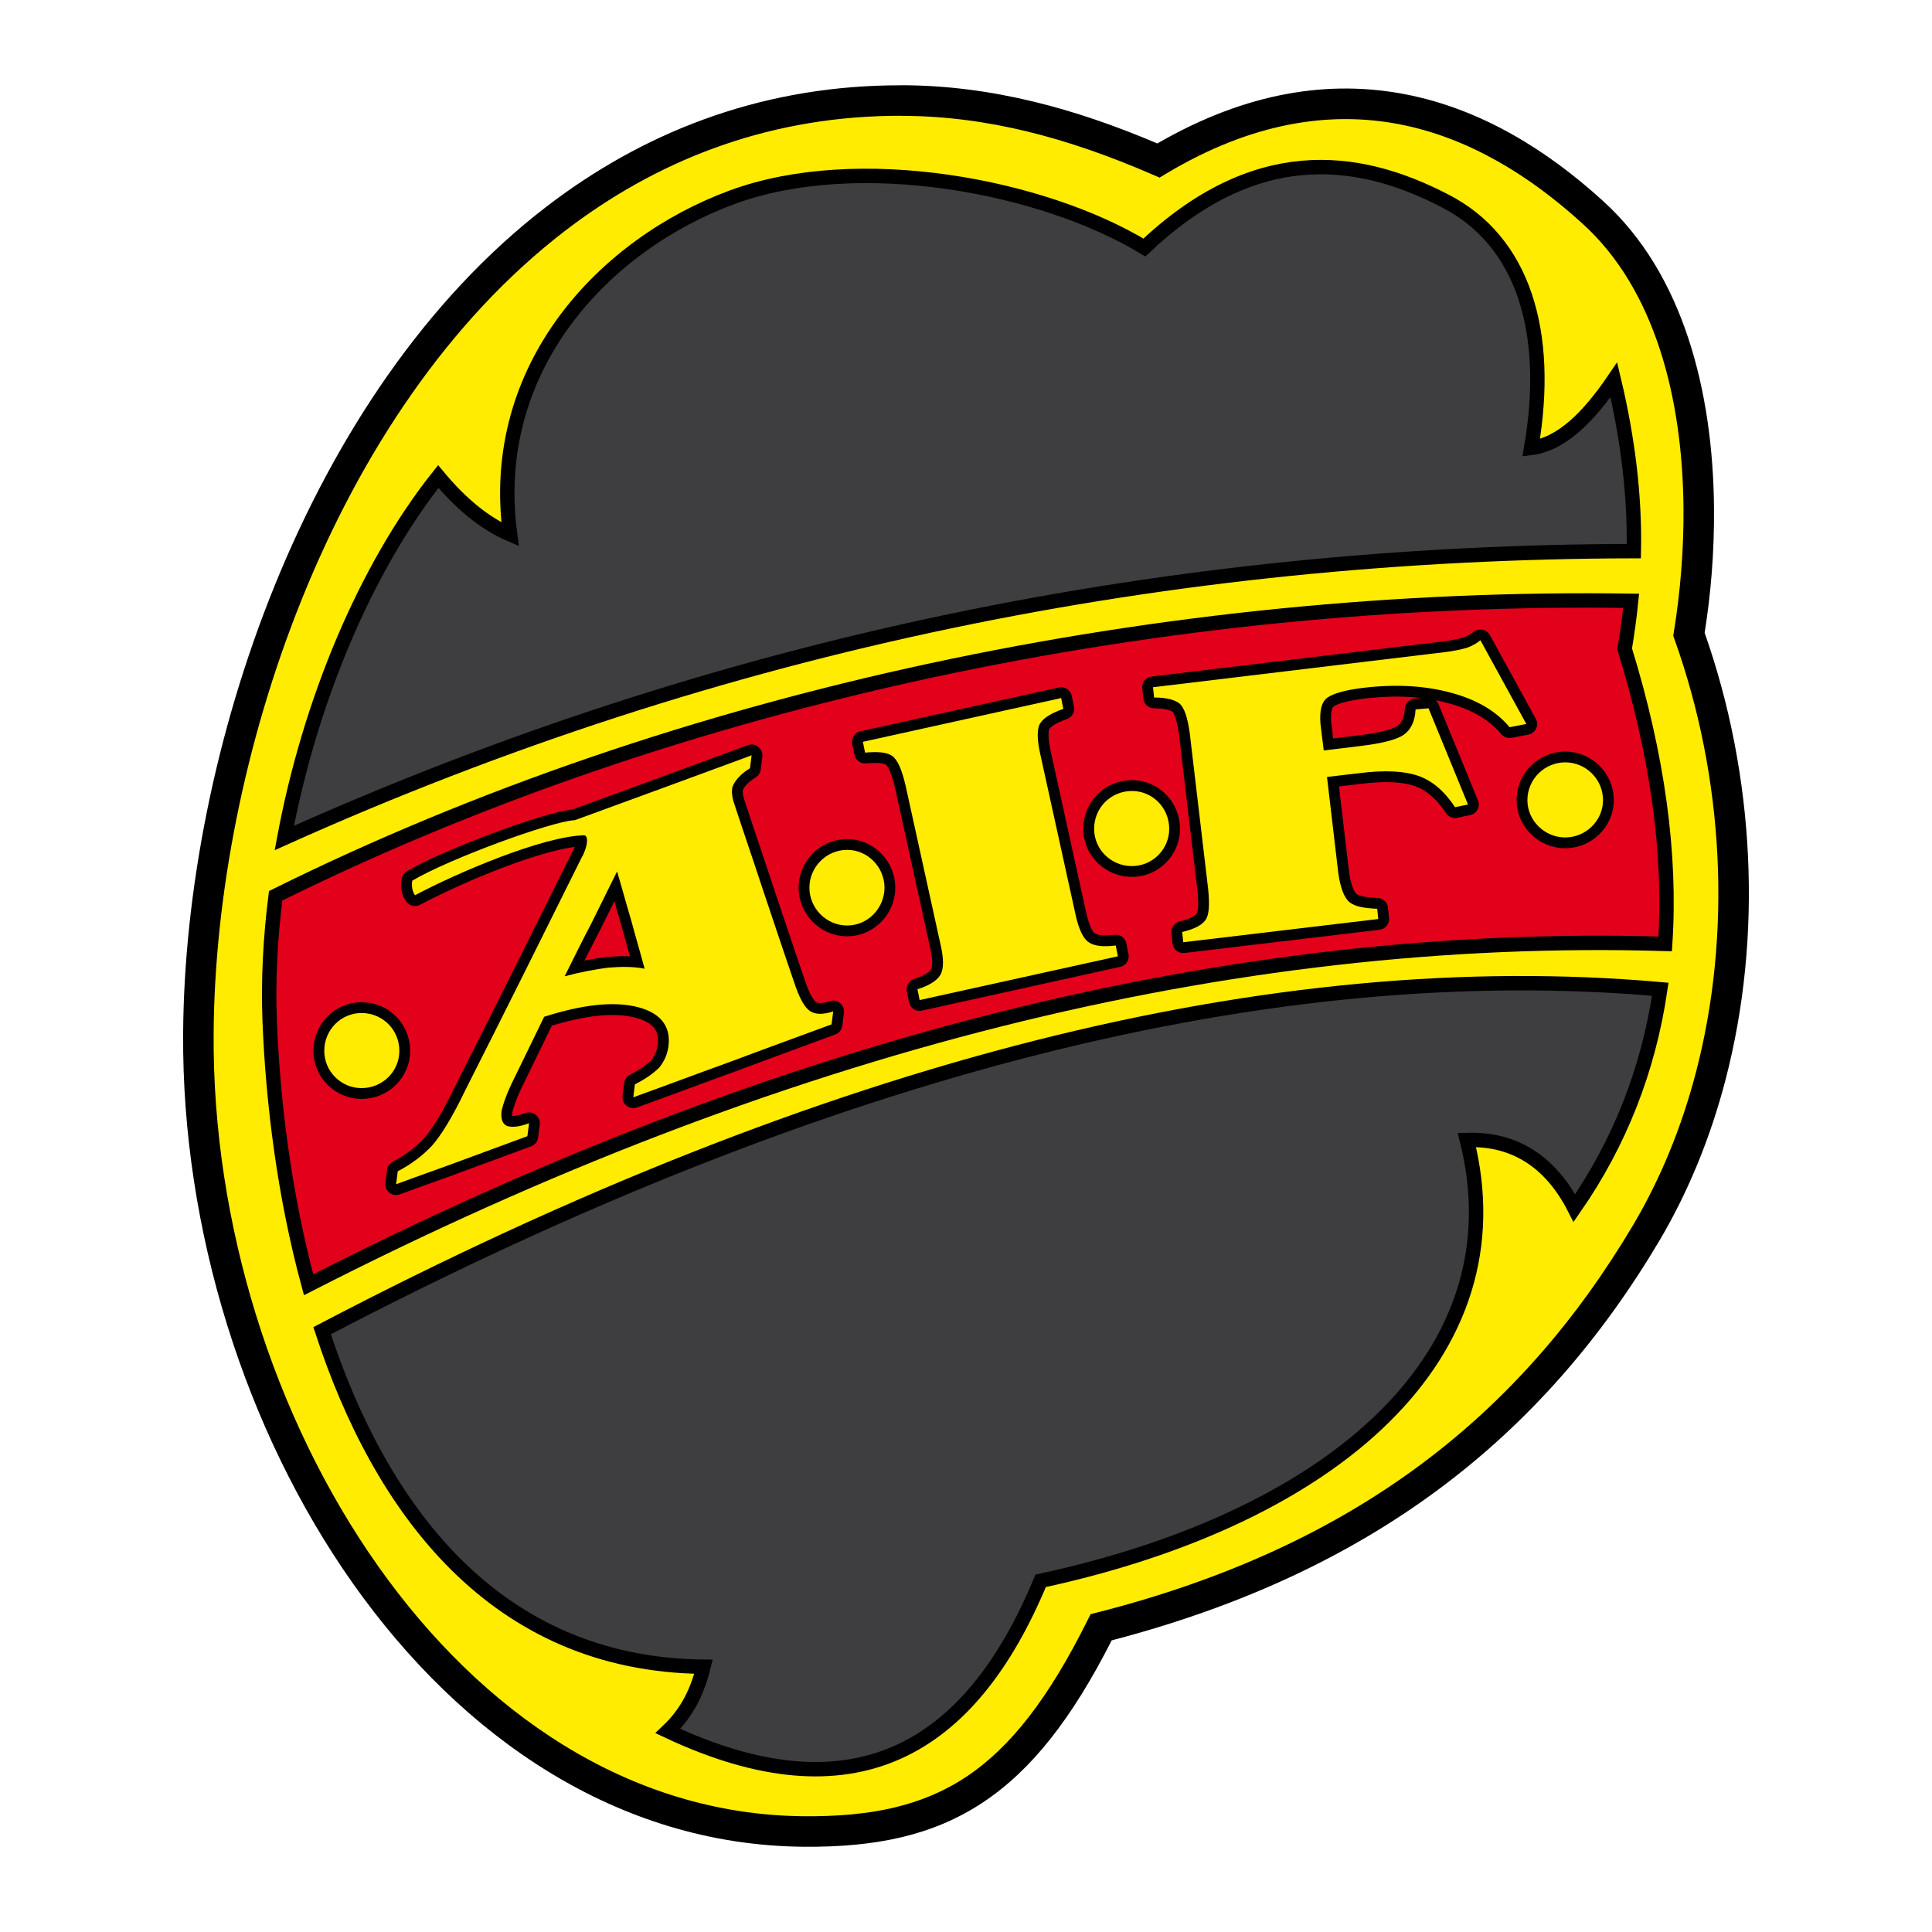 <?xml version="1.0" encoding="utf-8"?>
<!-- Generator: Adobe Illustrator 12.0.0, SVG Export Plug-In . SVG Version: 6.00 Build 51448)  -->
<!DOCTYPE svg PUBLIC "-//W3C//DTD SVG 1.1//EN" "http://www.w3.org/Graphics/SVG/1.1/DTD/svg11.dtd">
<svg  version="1.1" id="Calque_1" xmlns:x="http://ns.adobe.com/Extensibility/1.0/" xmlns:i="http://ns.adobe.com/AdobeIllustrator/10.0/" xmlns:graph="http://ns.adobe.com/Graphs/1.0/"
	 xmlns="http://www.w3.org/2000/svg" xmlns:xlink="http://www.w3.org/1999/xlink" xmlns:a="http://ns.adobe.com/AdobeSVGViewerExtensions/3.0/"
	 width="192.756" height="192.755" viewBox="0 0 192.756 192.755"
	 style="overflow:visible;enable-background:new 0 0 192.756 192.755;" xml:space="preserve">
<g>
	<polygon style="fill-rule:evenodd;clip-rule:evenodd;fill:#FFFFFF;" points="0,0 192.756,0 192.756,192.755 0,192.755 0,0 	"/>
	<path style="fill-rule:evenodd;clip-rule:evenodd;fill:#FFEC00;" d="M158.856,21.135c-10.78-9.81-25.439-15.793-43.282-5.121
		c-8.569-3.719-16.924-5.983-25.71-5.983C43.078,9.977,20.063,64.687,19.793,103.01c-0.324,38.323,24.687,79.45,60.423,79.72
		c13.798,0.107,21.722-4.475,29.645-20.375c26.195-6.684,42.958-20.106,54.386-39.348c10.134-17.141,11.265-40.156,4.259-59.722
		C170.823,49.055,169.584,30.783,158.856,21.135L158.856,21.135z"/>
	<path d="M157.831,22.262c-5.204-4.735-11.322-8.544-18.254-9.872c-6.896-1.322-14.662-0.19-23.222,4.93l-0.667,0.4l-0.716-0.31
		c-4.204-1.825-8.354-3.292-12.53-4.303c-4.131-1-8.296-1.549-12.578-1.549v-0.007c-0.353,0-0.712,0.003-1.077,0.009
		c-6.302,0.109-12.157,1.248-17.565,3.227c-5.406,1.978-10.367,4.798-14.885,8.272c-23.28,17.899-34.833,53.02-35.022,79.957
		l-0.001,0.18c-0.12,18.795,5.946,38.255,16.416,53.066c10.377,14.68,25.08,24.751,42.33,24.943l0.168,0.002
		c6.594,0.051,11.757-1,16.173-3.934c4.458-2.961,8.255-7.896,12.094-15.6l0.312-0.627l0.679-0.172
		c12.904-3.293,23.471-8.232,32.2-14.709c8.721-6.467,15.637-14.484,21.249-23.937l0.013-0.019c1.384-2.344,2.594-4.794,3.629-7.323
		c1.042-2.54,1.913-5.169,2.617-7.858c3.631-13.883,2.817-29.429-2.125-43.232l-0.129-0.358l0.062-0.394l0.003-0.015v-0.006
		c0.313-1.931,0.562-3.96,0.729-6.055c0.167-2.107,0.248-4.226,0.229-6.315c-0.099-10.78-2.773-21.773-10.126-28.388L157.831,22.262
		L157.831,22.262z M140.15,9.396c7.551,1.447,14.151,5.534,19.727,10.605v0c8.086,7.273,11.024,19.101,11.129,30.632
		c0.021,2.25-0.062,4.452-0.229,6.577c-0.159,2.006-0.4,3.992-0.705,5.926c5.026,14.267,5.822,30.305,2.068,44.657
		c-0.738,2.825-1.654,5.585-2.747,8.255c-1.099,2.678-2.371,5.26-3.821,7.715l-0.012,0.02c-5.814,9.79-12.994,18.106-22.06,24.832
		c-8.902,6.602-19.603,11.654-32.587,15.045c-3.982,7.842-8.023,12.963-12.829,16.156c-4.977,3.305-10.672,4.49-17.874,4.436h-0.005
		l-0.169-0.003c-18.339-0.205-33.888-10.797-44.8-26.231c-10.821-15.305-17.088-35.414-16.964-54.832l0.001-0.182
		c0.195-27.693,12.137-63.85,36.204-82.354c4.761-3.661,9.997-6.636,15.707-8.725c5.708-2.088,11.893-3.29,18.557-3.406
		c0.366-0.006,0.741-0.009,1.125-0.008V8.504c4.504,0,8.908,0.583,13.295,1.645c4.104,0.994,8.184,2.411,12.307,4.165
		C124.485,9.099,132.747,7.978,140.15,9.396L140.15,9.396z"/>
	<path style="fill-rule:evenodd;clip-rule:evenodd;fill:#3E3E40;stroke:#000000;stroke-width:1.437;stroke-miterlimit:2.613;" d="
		M163.007,54.984c0.108-5.498-0.593-11.212-1.993-17.087c-2.533,3.72-5.229,6.414-8.248,6.792
		c1.994-11.588-0.808-20.644-8.569-24.632c-9.002-4.689-19.136-5.66-30.023,4.636c-10.133-6.145-28.567-9.649-41.125-5.013
		C60.435,24.315,48.631,36.55,50.894,53.313c-2.641-1.132-5.013-3.18-7.168-5.768c-7.277,9.164-12.829,22.477-15.362,36.06
		C72.023,63.986,116.977,55.092,163.007,54.984L163.007,54.984z"/>
	<path style="fill-rule:evenodd;clip-rule:evenodd;fill:#E2001A;stroke:#000000;stroke-width:1.437;stroke-miterlimit:2.613;" d="
		M166.134,94.17c0.593-8.948-0.754-18.758-4.043-29.43c0.27-1.618,0.485-3.18,0.647-4.797
		c-46.302-0.701-94.919,9.433-135.237,29.429c-0.539,4.258-0.754,8.462-0.593,12.56c0.323,8.031,1.455,17.301,3.881,26.248
		C77.575,104.248,122.689,92.876,166.134,94.17L166.134,94.17z"/>
	<path style="fill-rule:evenodd;clip-rule:evenodd;fill:#3E3E40;stroke:#000000;stroke-width:1.437;stroke-miterlimit:2.613;" d="
		M32.137,132.763c5.821,17.842,17.249,33.31,38.054,33.526c-0.593,2.372-1.563,4.528-3.557,6.415
		c18.434,8.678,30.13,2.047,37.19-14.984c29.483-6.361,47.864-22.693,42.527-43.984c4.743-0.16,8.354,2.156,10.727,6.793
		c4.527-6.523,7.386-13.799,8.57-21.831C127.218,95.302,82.911,106.19,32.137,132.763L32.137,132.763z"/>
	
		<path style="fill:none;stroke:#000000;stroke-width:2.156;stroke-linecap:round;stroke-linejoin:round;stroke-miterlimit:2.613;" d="
		M56.338,97.403c1.617-0.431,3.072-0.7,4.365-0.862c1.348-0.107,2.534-0.107,3.611,0.108c-0.431-1.617-0.916-3.234-1.347-4.852
		c-0.486-1.617-0.917-3.234-1.402-4.851c-0.863,1.725-1.725,3.503-2.587,5.228C58.063,93.901,57.201,95.679,56.338,97.403
		L56.338,97.403z M58.063,85.492c0.161-0.216,0.215-0.485,0.323-0.701c0.054-0.216,0.162-0.485,0.162-0.701
		c0.054-0.324,0-0.754-0.27-0.754c-4.15,0.107-12.613,3.719-16.871,5.982c-0.269-0.323-0.377-1.023-0.269-1.455
		c3.503-2.102,13.852-5.929,16.223-6.037c2.965-1.078,5.876-2.156,8.84-3.234c2.911-1.079,5.875-2.156,8.787-3.234
		c-0.054,0.431-0.108,0.862-0.162,1.293c-0.54,0.324-0.917,0.647-1.241,1.025c-0.323,0.377-0.484,0.701-0.538,0.97
		c0,0.215-0.054,0.377,0,0.592c0,0.162,0.054,0.486,0.162,0.809c0.97,2.965,1.994,5.929,2.964,8.894
		c1.024,3.018,1.995,5.983,3.019,8.947c0.539,1.671,1.078,2.642,1.671,3.019c0.539,0.323,1.293,0.323,2.264,0
		c-0.054,0.432-0.108,0.863-0.162,1.294c-3.342,1.239-6.63,2.425-9.917,3.665c-3.288,1.186-6.576,2.426-9.865,3.611
		c0.055-0.432,0.109-0.861,0.162-1.293c1.078-0.539,1.886-1.133,2.426-1.672c0.485-0.592,0.809-1.293,0.916-2.102
		c0.27-1.994-0.755-3.342-3.073-3.936c-2.371-0.592-5.444-0.268-9.324,0.971c-0.971,1.994-1.941,3.988-2.911,5.984
		c-0.377,0.754-0.701,1.454-0.916,2.047c-0.216,0.594-0.378,1.078-0.432,1.455c-0.054,0.756,0.107,1.188,0.539,1.402
		c0.486,0.162,1.24,0.107,2.21-0.27c-0.054,0.432-0.108,0.861-0.162,1.293c-2.209,0.809-4.366,1.617-6.575,2.426
		c-2.156,0.809-4.367,1.562-6.522,2.371c0.053-0.43,0.107-0.862,0.161-1.293c1.348-0.701,2.479-1.562,3.396-2.533
		c0.917-1.023,2.049-2.857,3.342-5.553c1.94-3.826,3.881-7.707,5.822-11.588C54.182,93.308,56.123,89.373,58.063,85.492
		L58.063,85.492z"/>
	<path style="fill-rule:evenodd;clip-rule:evenodd;fill:#FFEC00;" d="M56.338,97.403c1.617-0.431,3.072-0.7,4.365-0.862
		c1.348-0.107,2.534-0.107,3.611,0.108c-0.431-1.617-0.916-3.234-1.347-4.852c-0.486-1.617-0.917-3.234-1.402-4.851
		c-0.863,1.725-1.725,3.503-2.587,5.228C58.063,93.901,57.201,95.679,56.338,97.403L56.338,97.403z M58.063,85.492
		c0.161-0.216,0.215-0.485,0.323-0.701c0.054-0.216,0.162-0.485,0.162-0.701c0.054-0.324,0-0.754-0.27-0.754
		c-4.15,0.107-12.613,3.719-16.871,5.982c-0.269-0.323-0.377-1.023-0.269-1.455c3.503-2.102,13.852-5.929,16.223-6.037
		c2.965-1.078,5.876-2.156,8.84-3.234c2.911-1.079,5.875-2.156,8.787-3.234c-0.054,0.431-0.108,0.862-0.162,1.293
		c-0.54,0.324-0.917,0.647-1.241,1.025c-0.323,0.377-0.484,0.701-0.538,0.97c0,0.215-0.054,0.377,0,0.592
		c0,0.162,0.054,0.486,0.162,0.809c0.97,2.965,1.994,5.929,2.964,8.894c1.024,3.018,1.995,5.983,3.019,8.947
		c0.539,1.671,1.078,2.642,1.671,3.019c0.539,0.323,1.293,0.323,2.264,0c-0.054,0.432-0.108,0.863-0.162,1.294
		c-3.342,1.239-6.63,2.425-9.917,3.665c-3.288,1.186-6.576,2.426-9.865,3.611c0.055-0.432,0.109-0.861,0.162-1.293
		c1.078-0.539,1.886-1.133,2.426-1.672c0.485-0.592,0.809-1.293,0.916-2.102c0.27-1.994-0.755-3.342-3.073-3.936
		c-2.371-0.592-5.444-0.268-9.324,0.971c-0.971,1.994-1.941,3.988-2.911,5.984c-0.377,0.754-0.701,1.454-0.916,2.047
		c-0.216,0.594-0.378,1.078-0.432,1.455c-0.054,0.756,0.107,1.188,0.539,1.402c0.486,0.162,1.24,0.107,2.21-0.27
		c-0.054,0.432-0.108,0.861-0.162,1.293c-2.209,0.809-4.366,1.617-6.575,2.426c-2.156,0.809-4.367,1.562-6.522,2.371
		c0.053-0.43,0.107-0.862,0.161-1.293c1.348-0.701,2.479-1.562,3.396-2.533c0.917-1.023,2.049-2.857,3.342-5.553
		c1.94-3.826,3.881-7.707,5.822-11.588C54.182,93.308,56.123,89.373,58.063,85.492L58.063,85.492z"/>
	
		<path style="fill:none;stroke:#000000;stroke-width:2.156;stroke-linecap:round;stroke-linejoin:round;stroke-miterlimit:2.613;" d="
		M91.751,99.776l-0.216-1.079c1.186-0.376,1.941-0.862,2.264-1.401c0.378-0.592,0.378-1.67,0-3.234L90.35,78.377
		c-0.377-1.617-0.809-2.587-1.348-2.965c-0.539-0.377-1.455-0.432-2.695-0.323l-0.216-1.078l19.781-4.366l0.217,1.078
		c-1.187,0.431-1.941,0.862-2.317,1.455c-0.324,0.539-0.324,1.617,0.053,3.234l3.449,15.685c0.324,1.563,0.81,2.587,1.349,2.911
		c0.538,0.377,1.454,0.485,2.695,0.323l0.215,1.079L91.751,99.776L91.751,99.776z"/>
	<path style="fill-rule:evenodd;clip-rule:evenodd;fill:#FFEC00;" d="M91.751,99.776l-0.216-1.079
		c1.186-0.376,1.941-0.862,2.264-1.401c0.378-0.592,0.378-1.67,0-3.234L90.35,78.377c-0.377-1.617-0.809-2.587-1.348-2.965
		c-0.539-0.377-1.455-0.432-2.695-0.323l-0.216-1.078l19.781-4.366l0.217,1.078c-1.187,0.431-1.941,0.862-2.317,1.455
		c-0.324,0.539-0.324,1.617,0.053,3.234l3.449,15.685c0.324,1.563,0.81,2.587,1.349,2.911c0.538,0.377,1.454,0.485,2.695,0.323
		l0.215,1.079L91.751,99.776L91.751,99.776z"/>
	
		<path style="fill:none;stroke:#000000;stroke-width:2.156;stroke-linecap:round;stroke-linejoin:round;stroke-miterlimit:2.613;" d="
		M133.523,87.109c0.216,1.509,0.594,2.479,1.133,2.911c0.538,0.431,1.454,0.593,2.749,0.647l0.106,1.024l-19.457,2.317l-0.107-1.024
		c1.131-0.27,1.939-0.647,2.316-1.186c0.377-0.485,0.433-1.563,0.271-3.126l-1.833-15.523c-0.216-1.564-0.538-2.534-1.024-2.965
		c-0.484-0.377-1.347-0.593-2.533-0.593l-0.108-1.024l29.107-3.503c0.917-0.108,1.617-0.27,2.209-0.431
		c0.593-0.216,1.025-0.485,1.348-0.755l4.582,8.354l-1.671,0.324c-1.293-1.563-3.233-2.749-5.875-3.45
		c-2.588-0.7-5.497-0.862-8.679-0.485c-1.778,0.215-2.964,0.539-3.61,0.97c-0.594,0.431-0.81,1.294-0.701,2.641l0.323,2.641
		l3.559-0.431c2.263-0.27,3.718-0.647,4.418-1.132c0.702-0.485,1.133-1.347,1.187-2.533l1.294-0.107l3.935,9.594l-1.293,0.27
		c-1.024-1.563-2.265-2.641-3.665-3.126c-1.401-0.485-3.342-0.593-5.875-0.27l-3.234,0.377L133.523,87.109L133.523,87.109z"/>
	<path style="fill-rule:evenodd;clip-rule:evenodd;fill:#FFEC00;" d="M133.523,87.109c0.216,1.509,0.594,2.479,1.133,2.911
		c0.538,0.431,1.454,0.593,2.749,0.647l0.106,1.024l-19.457,2.317l-0.107-1.024c1.131-0.27,1.939-0.647,2.316-1.186
		c0.377-0.485,0.433-1.563,0.271-3.126l-1.833-15.523c-0.216-1.563-0.54-2.534-1.024-2.965c-0.484-0.377-1.347-0.593-2.533-0.593
		l-0.108-1.024l29.107-3.503c0.917-0.108,1.617-0.27,2.209-0.431c0.593-0.216,1.025-0.485,1.348-0.755l4.582,8.354l-1.671,0.324
		c-1.293-1.563-3.233-2.749-5.875-3.45c-2.588-0.7-5.497-0.862-8.679-0.485c-1.778,0.215-2.964,0.539-3.61,0.97
		c-0.594,0.431-0.81,1.294-0.702,2.641l0.324,2.641l3.559-0.431c2.263-0.27,3.718-0.647,4.418-1.132
		c0.702-0.485,1.132-1.347,1.187-2.533l1.294-0.107l3.935,9.594l-1.293,0.27c-1.024-1.563-2.265-2.641-3.665-3.126
		c-1.401-0.485-3.342-0.593-5.875-0.27l-3.234,0.377L133.523,87.109L133.523,87.109z"/>
	<path style="fill:none;stroke:#000000;stroke-width:2.156;stroke-miterlimit:2.613;" d="M36.072,101.069
		c2.102,0,3.772,1.672,3.772,3.773c0,2.049-1.671,3.719-3.772,3.719c-2.049,0-3.72-1.67-3.72-3.719
		C32.352,102.741,34.023,101.069,36.072,101.069L36.072,101.069z"/>
	<path style="fill-rule:evenodd;clip-rule:evenodd;fill:#FFEC00;" d="M36.072,101.069c2.102,0,3.772,1.672,3.772,3.773
		c0,2.049-1.671,3.719-3.772,3.719c-2.049,0-3.72-1.67-3.72-3.719C32.352,102.741,34.023,101.069,36.072,101.069L36.072,101.069z"/>
	<path style="fill:none;stroke:#000000;stroke-width:2.156;stroke-miterlimit:2.613;" d="M84.528,84.792
		c2.048,0,3.719,1.725,3.719,3.773s-1.671,3.773-3.719,3.773c-2.102,0-3.773-1.725-3.773-3.773S82.426,84.792,84.528,84.792
		L84.528,84.792z"/>
	<path style="fill-rule:evenodd;clip-rule:evenodd;fill:#FFEC00;" d="M84.528,84.792c2.048,0,3.719,1.725,3.719,3.773
		s-1.671,3.773-3.719,3.773c-2.102,0-3.773-1.725-3.773-3.773S82.426,84.792,84.528,84.792L84.528,84.792z"/>
	<path style="fill:none;stroke:#000000;stroke-width:2.156;stroke-miterlimit:2.613;" d="M112.935,78.916
		c2.047,0,3.718,1.672,3.718,3.774c0,2.048-1.671,3.719-3.718,3.719c-2.104,0-3.774-1.67-3.774-3.719
		C109.16,80.587,110.831,78.916,112.935,78.916L112.935,78.916z"/>
	<path style="fill-rule:evenodd;clip-rule:evenodd;fill:#FFEC00;" d="M112.935,78.916c2.047,0,3.718,1.672,3.718,3.774
		c0,2.048-1.671,3.719-3.718,3.719c-2.104,0-3.774-1.67-3.774-3.719C109.16,80.587,110.831,78.916,112.935,78.916L112.935,78.916z"
		/>
	<path style="fill:none;stroke:#000000;stroke-width:2.156;stroke-miterlimit:2.613;" d="M156.163,76.06
		c2.047,0,3.771,1.671,3.771,3.773c0,2.048-1.725,3.719-3.771,3.719c-2.049,0-3.774-1.671-3.774-3.719
		C152.389,77.73,154.114,76.06,156.163,76.06L156.163,76.06z"/>
	<path style="fill-rule:evenodd;clip-rule:evenodd;fill:#FFEC00;" d="M156.163,76.06c2.047,0,3.771,1.671,3.771,3.773
		c0,2.048-1.725,3.719-3.771,3.719c-2.049,0-3.774-1.671-3.774-3.719C152.389,77.73,154.114,76.06,156.163,76.06L156.163,76.06z"/>
</g>
</svg>
